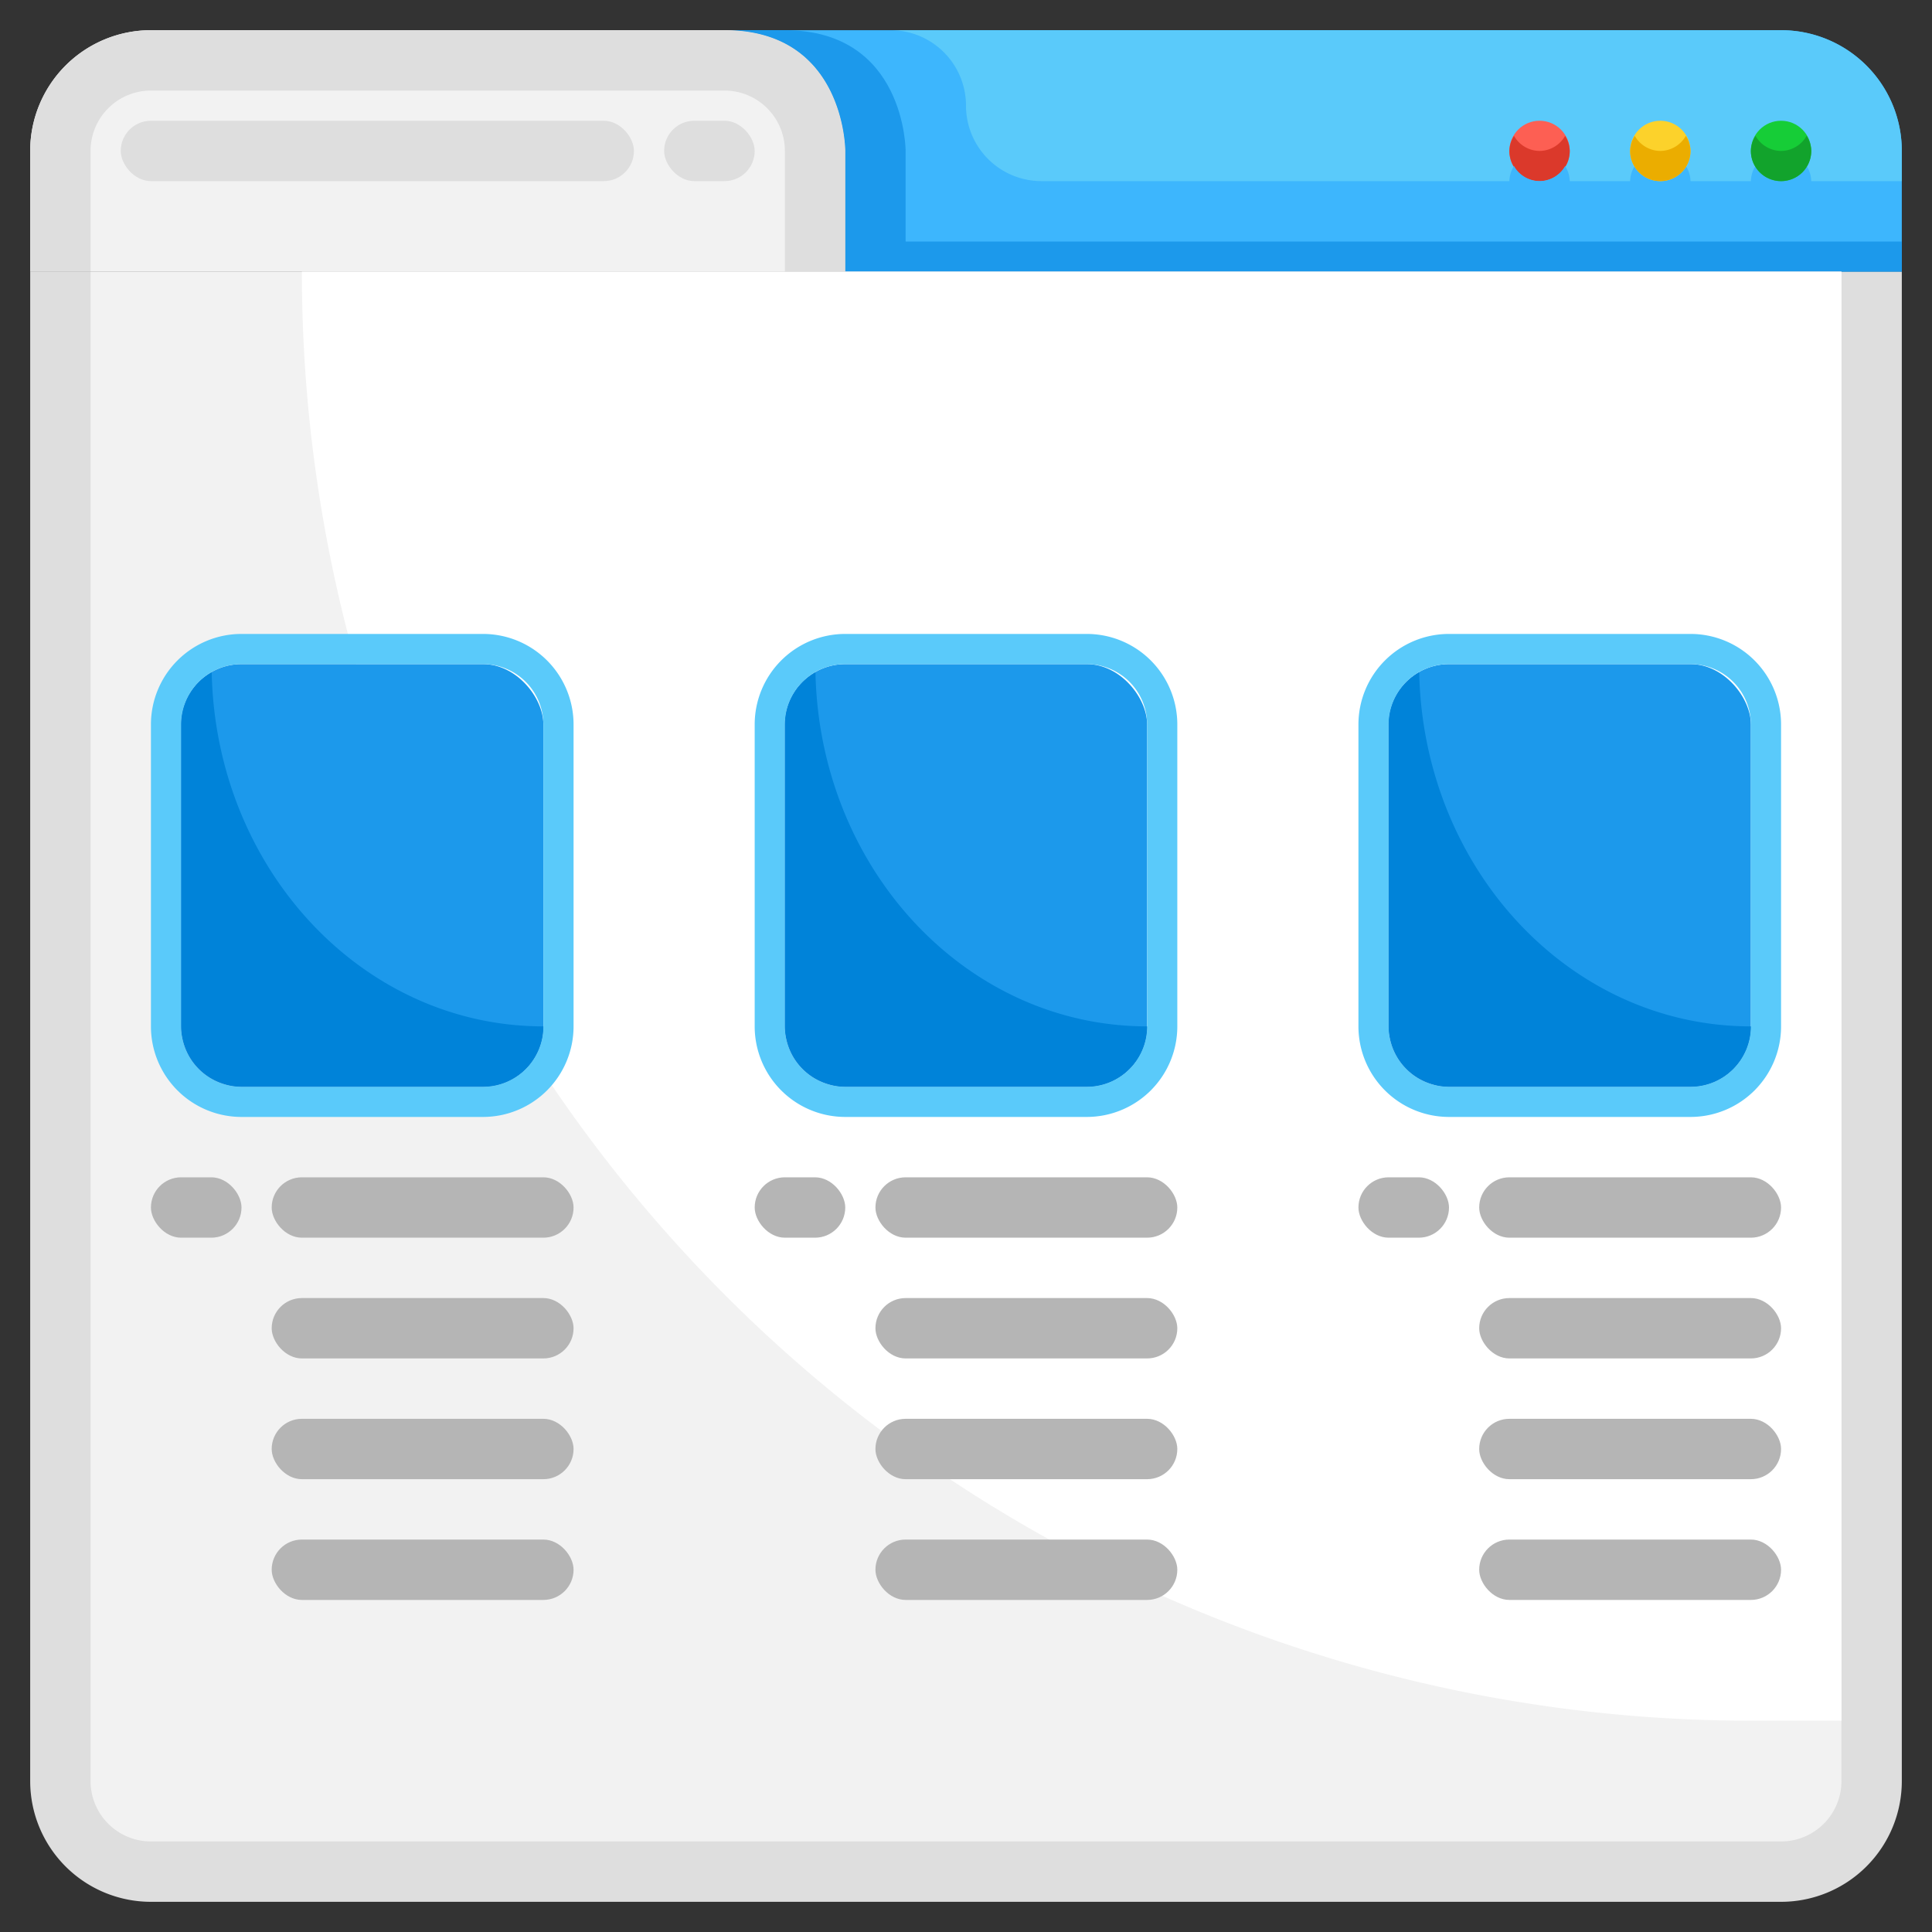 <svg height="512" viewBox="0 0 64 64" width="512" xmlns="http://www.w3.org/2000/svg"><rect x="0" y="0" width="64" height="64" fill="#333333" stroke="none"/><g id="_28-Rate" data-name="28-Rate"><path d="m24 1c4 0 4 4 4 4v4h-27v-4a4 4 0 0 1 4-4z" fill="#f2f2f2"/><path d="m59 1a4 4 0 0 1 4 4v4h-35v-4s0-4-4-4z" fill="#3db6fd"/><path d="m63 9v50a4 4 0 0 1 -4 4h-54a4 4 0 0 1 -4-4v-50z" fill="#dedede"/><path d="m32 3.5a2.5 2.5 0 0 0 2.5 2.5h28.5v-1a4 4 0 0 0 -4-4h-29.5a2.5 2.5 0 0 1 2.5 2.5z" fill="#5acafa"/><circle cx="51" cy="5" fill="#fd5f53" r="1"/><path d="m51 5a.985.985 0 0 1 -.847-.5.977.977 0 0 0 -.153.5 1 1 0 0 0 2 0 .977.977 0 0 0 -.153-.5.985.985 0 0 1 -.847.5z" fill="#db392b"/><path d="m51 6a.985.985 0 0 1 -.847-.5.977.977 0 0 0 -.153.5 1 1 0 0 0 2 0 .977.977 0 0 0 -.153-.5.985.985 0 0 1 -.847.5z" fill="#3db6fd"/><path d="m55 6a.985.985 0 0 1 -.847-.5.977.977 0 0 0 -.153.5 1 1 0 0 0 2 0 .977.977 0 0 0 -.153-.5.985.985 0 0 1 -.847.5z" fill="#3db6fd"/><path d="m59 6a.985.985 0 0 1 -.847-.5.977.977 0 0 0 -.153.5 1 1 0 0 0 2 0 .977.977 0 0 0 -.153-.5.985.985 0 0 1 -.847.5z" fill="#3db6fd"/><circle cx="55" cy="5" fill="#fcd22b" r="1"/><circle cx="59" cy="5" fill="#16cd37" r="1"/><path d="m55 5a.985.985 0 0 1 -.847-.5.977.977 0 0 0 -.153.5 1 1 0 0 0 2 0 .977.977 0 0 0 -.153-.5.985.985 0 0 1 -.847.5z" fill="#ebad00"/><path d="m59 5a.985.985 0 0 1 -.847-.5.977.977 0 0 0 -.153.5 1 1 0 0 0 2 0 .977.977 0 0 0 -.153-.5.985.985 0 0 1 -.847.5z" fill="#12a32c"/><rect fill="#dedede" height="2" rx="1" width="17" x="4" y="4"/><rect fill="#dedede" height="2" rx="1" width="3" x="22" y="4"/><path d="m30 8v-3s0-4-4-4h-2c4 0 4 4 4 4v4h35v-1z" fill="#1c99eb"/><path d="m59 61h-54a2 2 0 0 1 -2-2v-50h58v50a2 2 0 0 1 -2 2z" fill="#f2f2f2"/><path d="m58 57h3v-48h-51a48 48 0 0 0 48 48z" fill="#fff"/><path d="m28 5s0-4-4-4h-19a4 4 0 0 0 -4 4v4h2v-4a2 2 0 0 1 2-2h19a2 2 0 0 1 2 2v4h2z" fill="#dedede"/><rect fill="#1c99eb" height="14" rx="2" width="12" x="46" y="22"/><path d="m56 21h-8a3 3 0 0 0 -3 3v10a3 3 0 0 0 3 3h8a3 3 0 0 0 3-3v-10a3 3 0 0 0 -3-3zm2 13a2 2 0 0 1 -2 2h-8a2 2 0 0 1 -2-2v-10a2 2 0 0 1 2-2h8a2 2 0 0 1 2 2z" fill="#5acafa"/><rect fill="#b5b5b5" height="2" rx="1" width="10" x="49" y="39"/><rect fill="#b5b5b5" height="2" rx="1" width="3" x="45" y="39"/><path d="m47.013 22.271a1.988 1.988 0 0 0 -1.013 1.729v10a2 2 0 0 0 2 2h8a2 2 0 0 0 2-2c-6 0-10.854-5.223-10.987-11.729z" fill="#0083d9"/><rect fill="#1c99eb" height="14" rx="2" width="12" x="26" y="22"/><path d="m36 21h-8a3 3 0 0 0 -3 3v10a3 3 0 0 0 3 3h8a3 3 0 0 0 3-3v-10a3 3 0 0 0 -3-3zm2 13a2 2 0 0 1 -2 2h-8a2 2 0 0 1 -2-2v-10a2 2 0 0 1 2-2h8a2 2 0 0 1 2 2z" fill="#5acafa"/><rect fill="#b5b5b5" height="2" rx="1" width="10" x="29" y="39"/><rect fill="#b5b5b5" height="2" rx="1" width="3" x="25" y="39"/><path d="m27.013 22.271a1.988 1.988 0 0 0 -1.013 1.729v10a2 2 0 0 0 2 2h8a2 2 0 0 0 2-2c-6 0-10.854-5.223-10.987-11.729z" fill="#0083d9"/><rect fill="#1c99eb" height="14" rx="2" width="12" x="6" y="22"/><path d="m16 21h-8a3 3 0 0 0 -3 3v10a3 3 0 0 0 3 3h8a3 3 0 0 0 3-3v-10a3 3 0 0 0 -3-3zm2 13a2 2 0 0 1 -2 2h-8a2 2 0 0 1 -2-2v-10a2 2 0 0 1 2-2h8a2 2 0 0 1 2 2z" fill="#5acafa"/><g fill="#b5b5b5"><rect height="2" rx="1" width="10" x="9" y="39"/><rect height="2" rx="1" width="10" x="9" y="47"/><rect height="2" rx="1" width="10" x="9" y="51"/><rect height="2" rx="1" width="10" x="9" y="43"/><rect height="2" rx="1" width="10" x="29" y="47"/><rect height="2" rx="1" width="10" x="29" y="51"/><rect height="2" rx="1" width="10" x="29" y="43"/><rect height="2" rx="1" width="10" x="49" y="47"/><rect height="2" rx="1" width="10" x="49" y="51"/><rect height="2" rx="1" width="10" x="49" y="43"/><rect height="2" rx="1" width="3" x="5" y="39"/></g><path d="m7.013 22.271a1.988 1.988 0 0 0 -1.013 1.729v10a2 2 0 0 0 2 2h8a2 2 0 0 0 2-2c-6 0-10.854-5.223-10.987-11.729z" fill="#0083d9"/></g></svg>